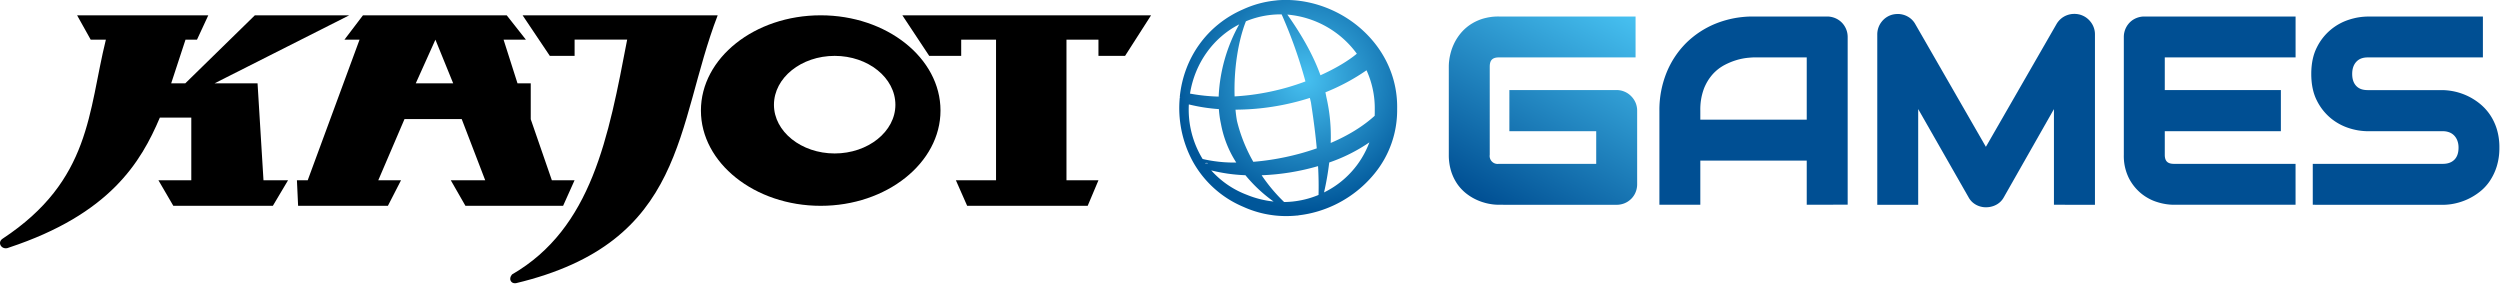 <svg xmlns="http://www.w3.org/2000/svg" baseProfile="tiny-ps" version="1.2" viewBox="0 0 1715 195"><defs><linearGradient id="grd1" x1="1023.64" x2="1105.43" y1="143.42" y2="1.76" gradientUnits="userSpaceOnUse"><stop offset="0" stop-color="#004f93"/><stop offset="1" stop-color="#47c1f1"/></linearGradient><linearGradient id="grd2" x1="152085.15" x2="163145.852" y1="20418.782" y2="1261.518" gradientUnits="userSpaceOnUse"><stop offset="0" stop-color="#004f93"/><stop offset="1" stop-color="#47c1f1"/></linearGradient><linearGradient id="grd3" x1="198063.101" x2="211719.444" y1="20934.052" y2="-79.352" gradientUnits="userSpaceOnUse"><stop offset="0" stop-color="#004f93"/><stop offset="1" stop-color="#47c1f1"/></linearGradient><linearGradient id="grd4" x1="176047.22" x2="185385.163" y1="18156.949" y2="429.767" gradientUnits="userSpaceOnUse"><stop offset="0" stop-color="#004f93"/><stop offset="1" stop-color="#47c1f1"/></linearGradient><linearGradient id="grd5" x1="208877.557" x2="219861.292" y1="19621.713" y2="582.237" gradientUnits="userSpaceOnUse"><stop offset="0" stop-color="#004f93"/><stop offset="1" stop-color="#47c1f1"/></linearGradient><radialGradient id="grd6" cx="895.15" cy="54.19" r="90.09" gradientUnits="userSpaceOnUse"><stop offset="0" stop-color="#47c1f1"/><stop offset="1" stop-color="#005699"/></radialGradient></defs><style>.shp0{fill:#000}</style><path d="M619.01 10.5h170.62L771.8 38.33h-18.26V27.21H731.6v96.46h21.94l-7.39 17.52h-82.68l-7.73-17.52h27.54V27.21h-23.9v11.12h-21.94L619.01 10.5" class="shp0"/><path fill-rule="evenodd" d="M378.57 123.66h15.58l-7.86 17.53h-67l-10.05-17.53h23.61l-16.13-42H277.5l-18 42h15.6l-9 17.53h-61.6l-.81-17.53h7.4l35.56-96.45h-10.36L249 10.5h98.61l13.16 16.71h-15.32L355 57.16h9.09v24.63l14.48 41.87zm-67.69-66.5l-12.19-29.95-13.47 29.95h25.66zM645.18 75.84c0 35.89-36.88 65.35-82.18 65.35-45.3 0-82.17-29.46-82.17-65.35 0-36.05 36.87-65.34 82.17-65.34 45.28 0 82.18 29.29 82.18 65.34zm-72.59 29.43c22.89 0 41.65-15.02 41.65-33.37 0-18.57-18.76-33.57-41.65-33.57-22.89 0-41.66 15-41.66 33.57 0 18.37 18.77 33.37 41.66 33.37z" class="shp0"/><path d="M358.5 10.5h133.84c-29.1 75.42-20.76 155.67-138.48 183.79-3.29.47-5.27-2.87-2.62-6 54.84-31.76 66.18-94.27 79-161.1h-36.06v11.14h-17L358.5 10.5zM62.22 27.21L52.89 10.5h90l-7.75 16.71h-7.88l-9.82 29.95h9.68l47.72-46.66h64.74l-92.37 46.66h29.47l4.07 66.5h16.85l-10.42 17.53H118.9l-10.22-17.53h22.55v-43h-21.56c-13 30.57-34.11 66.19-103.56 89.18-4.83 2.19-8.44-3.44-4.3-6.11 60.78-40.05 58.64-87.33 70.82-136.5H62.22" class="shp0"/><path fill="url(#grd1)" d="M1028.15 140.47c-.61-.01-1.22-.03-1.83-.06-.6-.04-1.21-.09-1.81-.15-.61-.07-1.21-.15-1.81-.25-.61-.09-1.2-.2-1.8-.33-.66-.14-1.31-.29-1.96-.46-.64-.18-1.29-.37-1.93-.57a38.2 38.2 0 0 1-3.75-1.44c-.64-.29-1.28-.6-1.91-.92-.62-.33-1.24-.67-1.85-1.04-.6-.36-1.2-.74-1.78-1.14-.58-.4-1.15-.82-1.71-1.25-.6-.46-1.18-.95-1.74-1.46s-1.1-1.04-1.63-1.59c-.52-.54-1.02-1.11-1.5-1.7-.48-.58-.94-1.19-1.37-1.81-.47-.68-.91-1.38-1.32-2.09a30.442 30.442 0 0 1-2.16-4.45c-.3-.76-.58-1.54-.82-2.33-.27-.91-.51-1.83-.72-2.75-.2-.93-.37-1.86-.5-2.8-.14-.94-.23-1.89-.3-2.84-.06-.94-.08-1.89-.07-2.84V45.59c0-.61.02-1.22.06-1.83.03-.6.08-1.21.15-1.82.07-.6.15-1.2.24-1.8.1-.61.21-1.2.34-1.8.14-.66.29-1.31.46-1.96.17-.65.36-1.29.56-1.93a38.2 38.2 0 0 1 1.44-3.75c.29-.65.6-1.29.93-1.92.33-.62.68-1.24 1.05-1.85.37-.61.76-1.2 1.16-1.79.41-.58.83-1.15 1.27-1.71.47-.6.96-1.17 1.47-1.73s1.04-1.1 1.59-1.62c.56-.52 1.13-1.02 1.71-1.49a29.84 29.84 0 0 1 3.9-2.69c.7-.42 1.43-.81 2.17-1.17.73-.35 1.49-.69 2.25-.99a31.929 31.929 0 0 1 5.07-1.54 32.6 32.6 0 0 1 2.79-.51c.94-.14 1.88-.24 2.82-.3.95-.06 1.89-.08 2.84-.07H1122v28.07h-93.84c-2.17 0-3.71.49-4.71 1.49s-1.49 2.63-1.49 4.88v60.44c-.13.84-.05 1.7.21 2.51.27.82.72 1.55 1.33 2.15.6.61 1.33 1.06 2.15 1.33.81.26 1.67.34 2.51.21H1095V90h-59.57V61.77h73.52c.93 0 1.87.09 2.78.27.92.19 1.81.46 2.67.83.86.36 1.69.81 2.46 1.33.77.53 1.49 1.13 2.14 1.8.32.32.62.65.9 1 .29.35.55.71.81 1.08.25.37.48.76.7 1.15.21.39.41.8.59 1.21.18.43.34.87.48 1.32.13.44.25.9.34 1.35.09.46.16.93.21 1.39.04.47.06.93.06 1.4v50.46c0 .48-.02.95-.06 1.43-.05.47-.12.94-.21 1.41s-.2.93-.34 1.39c-.14.45-.3.9-.48 1.34-.17.42-.37.83-.58 1.23a13.968 13.968 0 0 1-1.51 2.25c-.28.35-.59.68-.91 1a14.548 14.548 0 0 1-2.1 1.72 13.903 13.903 0 0 1-2.4 1.28c-.44.18-.89.34-1.35.47-.45.14-.91.25-1.38.34-.47.1-.94.16-1.41.21-.48.04-.95.06-1.43.06l-80.78-.02z"/><path fill="url(#grd2)" fill-rule="evenodd" d="M1239.42 140.47v-30.31h-73v30.31h-28.07V75.89c-.02-2.21.06-4.43.26-6.63.19-2.21.49-4.41.9-6.58.41-2.18.92-4.34 1.54-6.46a69.42 69.42 0 0 1 2.16-6.28c.77-1.91 1.63-3.79 2.59-5.61.96-1.83 2-3.6 3.14-5.32a63.7 63.7 0 0 1 3.66-4.98 64.2 64.2 0 0 1 4.15-4.58c1.46-1.44 3-2.8 4.6-4.09 1.59-1.28 3.26-2.49 4.97-3.61 1.72-1.12 3.5-2.16 5.32-3.1 1.82-.95 3.68-1.8 5.59-2.56 2.04-.81 4.11-1.51 6.22-2.12 2.11-.6 4.24-1.11 6.39-1.51 2.16-.4 4.33-.69 6.51-.88 2.19-.2 4.38-.28 6.57-.26h50.45c.47 0 .94.02 1.41.06.46.05.93.12 1.39.21.46.09.92.2 1.36.34.45.13.9.29 1.33.47.42.17.83.37 1.24.58.4.21.79.45 1.17.7.38.25.75.52 1.1.81.36.28.7.59 1.02.91.65.66 1.24 1.37 1.75 2.14.51.78.95 1.59 1.3 2.45.35.86.62 1.75.8 2.65.17.91.26 1.83.26 2.76v115l-28.08.07zm0-58.38v-42.7h-36.5c-.65 0-2 .1-4.09.29a37.725 37.725 0 0 0-3.61.55c-.6.11-1.19.24-1.79.39-.59.14-1.18.3-1.76.47-.75.22-1.48.45-2.22.71a44.155 44.155 0 0 0-4.31 1.75c-.71.32-1.4.67-2.09 1.03-.76.4-1.5.84-2.22 1.3-.72.47-1.42.96-2.1 1.49-.68.53-1.33 1.08-1.96 1.67-.63.58-1.23 1.19-1.81 1.83-.66.74-1.28 1.51-1.87 2.31-.59.79-1.14 1.61-1.65 2.46-.51.85-.99 1.72-1.42 2.61-.44.89-.83 1.79-1.18 2.72-.43 1.19-.81 2.4-1.13 3.63-.32 1.22-.58 2.47-.78 3.72-.2 1.25-.35 2.51-.43 3.77a40.16 40.16 0 0 0-.08 3.8v6.2h73z"/><path fill="url(#grd3)" d="M1362.37 142.19c-.59 0-1.18-.03-1.77-.1-.59-.08-1.17-.19-1.75-.33-.57-.15-1.14-.33-1.69-.54-.55-.22-1.09-.47-1.61-.75a13.215 13.215 0 0 1-2.95-2.21c-.43-.44-.84-.91-1.2-1.41-.37-.49-.7-1.02-.99-1.56l-34.53-60.48v65.66h-28.07V23.72c-.01-.77.05-1.54.17-2.3.12-.76.3-1.51.54-2.24.24-.73.54-1.44.9-2.12.36-.68.77-1.33 1.24-1.94.46-.62.97-1.19 1.53-1.72.55-.53 1.15-1.01 1.79-1.45a14.003 14.003 0 0 1 4.17-1.9c.29-.07.58-.13.87-.19.3-.05.59-.1.89-.14.29-.03.59-.06.89-.08.29-.02.59-.03.89-.03h1c.37.03.73.06 1.1.12.36.05.73.11 1.09.19.36.08.71.18 1.06.28.36.11.71.23 1.05.36.35.14.7.29 1.03.45.34.17.67.35 1 .54.32.19.64.39.95.61.3.22.6.45.89.69.29.25.58.51.85.79.27.27.53.56.78.86.24.3.48.6.7.92.22.32.43.64.62.98l48.51 84.32 48.51-84.31c.39-.66.83-1.29 1.33-1.88.49-.59 1.03-1.14 1.62-1.64.58-.5 1.2-.95 1.86-1.34.66-.4 1.35-.74 2.07-1.02.42-.16.85-.31 1.28-.44.44-.12.87-.22 1.32-.31.44-.08.89-.15 1.34-.19a15.24 15.24 0 0 1 2.29-.03 14.622 14.622 0 0 1 1.86.24c.31.06.62.12.92.2.74.2 1.46.47 2.16.79.7.32 1.37.69 2.01 1.12.63.43 1.23.91 1.79 1.44.56.53 1.07 1.1 1.54 1.71.48.61.9 1.26 1.27 1.94.36.68.67 1.39.92 2.13.25.73.44 1.48.56 2.25.12.76.18 1.54.17 2.31v116.78H1409V74.85l-34.38 60.48c-.3.55-.63 1.07-1.01 1.57-.37.5-.78.96-1.22 1.4a12.704 12.704 0 0 1-3.01 2.19c-.54.28-1.09.53-1.66.75a15.165 15.165 0 0 1-5.35.95z"/><path fill="url(#grd4)" d="M1574.77 39.39V11.32h-103.66c-.48 0-.95.02-1.43.06-.47.04-.94.11-1.41.2-.47.09-.93.21-1.38.34-.46.14-.91.3-1.35.48-.42.17-.84.36-1.24.58-.4.21-.79.44-1.17.69-.38.25-.75.52-1.1.81-.35.29-.69.6-1.01.92-.32.32-.62.66-.91 1.02-.28.35-.55.71-.81 1.09-.25.38-.48.77-.69 1.17-.22.4-.41.81-.59 1.23-.18.43-.34.87-.47 1.32-.14.45-.25.91-.34 1.37-.1.46-.16.92-.21 1.39-.04.46-.06.93-.06 1.4v80.81c-.04 1.38.01 2.76.13 4.13a34.038 34.038 0 0 0 3.34 11.87c.52 1.02 1.09 2.02 1.72 2.98.62.96 1.29 1.89 2.01 2.78.72.9 1.49 1.75 2.3 2.56.81.82 1.66 1.59 2.55 2.31.82.66 1.68 1.29 2.56 1.87.89.58 1.8 1.12 2.73 1.61a31.384 31.384 0 0 0 5.87 2.4c.89.28 1.79.52 2.7.74.9.21 1.82.39 2.74.54.92.15 1.84.26 2.77.34.93.08 1.86.13 2.79.14h83.6V112.4h-83.43c-2.19 0-3.8-.5-4.79-1.49-.99-.99-1.49-2.55-1.49-4.71V90h79.64V61.77h-79.64V39.39h89.73z"/><path fill="url(#grd5)" d="M1586.56 140.47V112.4h89.2c3.52 0 6.12-1 8-2.9s2.8-4.68 2.8-8.21c0-.4-.01-.8-.04-1.2-.03-.39-.07-.79-.14-1.18-.06-.4-.15-.79-.24-1.17-.1-.39-.22-.77-.35-1.15-.12-.33-.25-.64-.4-.96-.14-.31-.31-.61-.49-.91a9.861 9.861 0 0 0-1.24-1.65c-.23-.24-.47-.47-.72-.69-.26-.22-.52-.42-.8-.61s-.56-.36-.86-.51a7.5 7.5 0 0 0-.91-.42c-.36-.14-.73-.27-1.11-.37a10.92 10.92 0 0 0-2.29-.42c-.39-.03-.78-.05-1.17-.04h-51.49c-1.07-.01-2.13-.06-3.19-.15s-2.12-.22-3.18-.38c-1.05-.17-2.09-.38-3.13-.63-1.04-.24-2.06-.53-3.08-.85-1.14-.36-2.27-.77-3.38-1.23a38.397 38.397 0 0 1-6.33-3.38c-1-.67-1.97-1.38-2.9-2.13-1.01-.83-1.98-1.71-2.9-2.65-.92-.93-1.79-1.91-2.6-2.93-.82-1.03-1.58-2.09-2.28-3.2a34.85 34.85 0 0 1-1.93-3.42c-2.58-5-3.88-11.21-3.88-18.34 0-7.13 1.31-13.3 3.89-18.31a37.01 37.01 0 0 1 4-6.37 37.04 37.04 0 0 1 5.2-5.42c1.91-1.63 3.99-3.06 6.19-4.27 2.2-1.21 4.52-2.2 6.92-2.94 1.01-.33 2.04-.61 3.07-.86 1.03-.26 2.07-.47 3.12-.64 1.05-.17 2.11-.3 3.17-.4 1.05-.09 2.12-.15 3.18-.16h79v28.04h-79c-3.45 0-6 1-7.85 3-1.85 2-2.82 4.78-2.82 8.32s.91 6.27 2.78 8.24c1.87 1.97 4.42 2.86 7.89 2.86h51.49c.71.02 1.42.05 2.13.11.71.05 1.42.12 2.12.21.71.09 1.41.19 2.11.32.7.12 1.4.26 2.09.42 1.53.35 3.04.79 4.52 1.31 1.48.52 2.92 1.12 4.34 1.8 1.41.69 2.78 1.45 4.1 2.29 1.33.84 2.61 1.75 3.83 2.73.67.54 1.32 1.1 1.95 1.69.63.58 1.24 1.19 1.83 1.82.58.63 1.14 1.28 1.68 1.95.54.67 1.05 1.36 1.54 2.07.52.77 1.02 1.56 1.49 2.37.46.81.9 1.64 1.3 2.48.4.85.77 1.7 1.11 2.57.34.87.65 1.76.92 2.65.3 1.03.57 2.07.8 3.12.22 1.05.41 2.11.56 3.18a43.257 43.257 0 0 1 .4 6.43c.01 1.08-.02 2.16-.09 3.24-.06 1.08-.18 2.15-.33 3.22-.15 1.07-.34 2.14-.57 3.19a46.63 46.63 0 0 1-.82 3.14c-.28.89-.58 1.77-.92 2.64-.34.87-.71 1.73-1.11 2.57a39.053 39.053 0 0 1-2.77 4.87c-.48.72-1 1.42-1.54 2.09a31.554 31.554 0 0 1-3.55 3.79 31.8 31.8 0 0 1-1.99 1.66c-1.23.96-2.52 1.85-3.85 2.66a41.019 41.019 0 0 1-8.48 3.95c-1.48.5-2.99.91-4.52 1.24-.68.15-1.36.28-2.05.39-.69.11-1.38.21-2.07.28-.69.08-1.39.14-2.08.18-.7.04-1.39.06-2.09.07l-89.19-.04z"/><path fill="url(#grd6)" fill-rule="evenodd" d="M958.44 74.84c.04 3.99-.26 7.97-.91 11.9-.64 3.94-1.63 7.81-2.95 11.57a69.02 69.02 0 0 1-4.91 10.88 70.321 70.321 0 0 1-6.73 9.86 79.34 79.34 0 0 1-8.02 8.48 77.76 77.76 0 0 1-9.17 7.21 79.368 79.368 0 0 1-10.13 5.8 79.707 79.707 0 0 1-10.87 4.24c-1.15.36-2.32.68-3.48.98-1.17.31-2.35.58-3.53.83-1.18.24-2.37.46-3.56.65s-2.39.35-3.59.49l-.12.22-.31-.14h-.05c-.64.07-1.28.13-1.92.18-.64.05-1.28.09-1.92.13-.65.03-1.29.06-1.93.07-.64.02-1.29.03-1.93.03-2.51.01-5.03-.12-7.53-.38-2.5-.27-4.98-.66-7.44-1.18-2.46-.53-4.89-1.18-7.28-1.97-2.39-.78-4.74-1.69-7.03-2.72a71.824 71.824 0 0 1-10.63-5.51 70.665 70.665 0 0 1-9.55-7.23 71.188 71.188 0 0 1-8.2-8.72c-2.48-3.14-4.7-6.47-6.62-9.98a76.346 76.346 0 0 1-4.61-10.33 77.464 77.464 0 0 1-3.04-10.89c-.74-3.7-1.21-7.45-1.41-11.22-.19-3.77-.1-7.55.26-11.31h.26v-.18h-.27c2.65-26.97 18.82-49.44 43.28-60.11 1.8-.83 3.64-1.59 5.51-2.27 1.87-.68 3.76-1.28 5.68-1.8 1.92-.51 3.86-.95 5.82-1.3 1.95-.35 3.92-.62 5.9-.81v.13h.07V.23h.32c21.15-1.83 43.33 6 59.4 21 15.39 14.36 23.58 33.41 23.14 53.61zm-48.54-8.16c.59 2.57 1.1 5.16 1.52 7.76.42 2.6.75 5.21 1 7.84.24 2.62.41 5.25.48 7.89.07 2.63.06 5.27-.04 7.9 12.14-5.18 22.24-11.45 30.17-18.63.06-1.58.06-3.1.06-4.58a62.576 62.576 0 0 0-1.37-13.64c-.48-2.23-1.07-4.45-1.79-6.62a63.59 63.59 0 0 0-2.5-6.39c-2.2 1.52-4.44 2.97-6.72 4.37-2.28 1.39-4.6 2.72-6.96 3.98-2.35 1.26-4.74 2.45-7.16 3.58-2.43 1.13-4.88 2.19-7.36 3.18.26 1.19.48 2.3.67 3.36zm29.48 30.99a113.277 113.277 0 0 1-13.29 7.82c-2.31 1.16-4.64 2.23-7.02 3.23-2.37.99-4.78 1.91-7.21 2.74-.21 1.73-.44 3.45-.69 5.17-.25 1.72-.52 3.43-.82 5.15-.3 1.71-.62 3.42-.96 5.12-.35 1.71-.71 3.41-1.1 5.1 3.55-1.74 6.93-3.81 10.09-6.19 3.17-2.38 6.09-5.05 8.75-7.99 2.66-2.93 5.03-6.1 7.08-9.48 2.06-3.39 3.79-6.95 5.17-10.66v-.01zm-8.6-60.83c-2.77-3.8-5.94-7.3-9.46-10.42a65.981 65.981 0 0 0-11.46-8.18c-4.1-2.31-8.43-4.17-12.93-5.55-4.5-1.39-9.13-2.28-13.82-2.68 10.52 14.85 18.16 28.84 22.72 41.62C916 47.06 925 41.71 930.78 36.85v-.01zm-65.3 83.38h.01c-.01 0-.01-.01-.01-.01v.01zm.01 0a98.13 98.13 0 0 0 3.48 4.88c1.2 1.61 2.45 3.17 3.74 4.71 1.29 1.53 2.62 3.03 3.98 4.5 1.37 1.46 2.78 2.89 4.22 4.28 2.02-.02 4.04-.14 6.05-.36 2.01-.22 4-.53 5.98-.94 1.98-.4 3.94-.91 5.87-1.5 1.93-.6 3.83-1.28 5.7-2.06.18-6.06.07-12.7-.33-19.77-3.15.91-6.32 1.73-9.51 2.45-3.2.72-6.41 1.34-9.65 1.87-3.23.52-6.48.94-9.74 1.27-3.26.32-6.52.55-9.79.67zm-49.15-56v-.02.02zm0-.02c1.62.3 3.25.57 4.88.8 1.63.24 3.27.44 4.91.62 1.64.17 3.28.31 4.93.41 1.64.11 3.29.19 4.94.23a112 112 0 0 1 1.33-12.92c.7-4.27 1.64-8.51 2.82-12.67 1.19-4.17 2.62-8.27 4.28-12.27 1.66-4 3.55-7.9 5.67-11.68-17.9 9.14-30.42 26.71-33.76 47.48zm30.6 1.93c4.15-.24 8.29-.63 12.4-1.18a166.859 166.859 0 0 0 24.37-5.15c3.99-1.17 7.93-2.48 11.82-3.94-1.07-3.93-2.21-7.84-3.43-11.72-1.21-3.89-2.5-7.75-3.86-11.59-1.36-3.83-2.8-7.65-4.3-11.43-1.51-3.78-3.08-7.54-4.73-11.26-2-.02-4 .05-6 .22a62.305 62.305 0 0 0-11.79 2.17c-1.92.55-3.82 1.2-5.68 1.93l-.92.38-.12.05c-5.43 13.81-8.32 33.01-7.76 51.54v-.02zM859.78 111c3.7-.31 7.4-.73 11.08-1.27 3.68-.54 7.34-1.2 10.97-1.97 3.64-.77 7.25-1.66 10.83-2.65 3.58-1 7.13-2.12 10.64-3.34-.85-9.42-2.14-19.46-4-31.53-.24-1.01-.49-2.08-.74-3.08a163.58 163.58 0 0 1-12.48 3.47c-4.2 1-8.44 1.84-12.71 2.51-4.27.68-8.56 1.19-12.87 1.54-4.3.34-8.62.52-12.94.54.23 2.69.58 5.31 1 7.69.6 2.46 1.28 4.89 2.05 7.3.78 2.41 1.63 4.79 2.57 7.14.94 2.35 1.96 4.66 3.06 6.94 1.1 2.28 2.28 4.52 3.54 6.71zm-11.69.5h-.01c0 .01.01.01.01.02v-.02zm-.01 0c-1.29-2-2.48-4.06-3.57-6.17a73.347 73.347 0 0 1-6.91-20.23c-.18-.84-.35-1.69-.51-2.54-.15-.85-.29-1.7-.41-2.56a72.102 72.102 0 0 1-.53-5.15c-1.74-.12-3.47-.28-5.2-.48-1.73-.19-3.45-.42-5.17-.69-1.72-.27-3.43-.57-5.14-.92-1.7-.34-3.4-.72-5.09-1.13-.18 3.26-.11 6.54.2 9.79a65.452 65.452 0 0 0 4.78 18.93 65.04 65.04 0 0 0 4.47 8.71c1.89.44 3.79.82 5.71 1.14 1.91.32 3.83.58 5.76.79 1.93.2 3.86.35 5.8.43 1.94.09 3.87.11 5.81.08zm-20.48.61l-.01.01.01.01v-.02zm-.01.01c-.18-.13-.44-.22-.81-.41l.46.65.35-.24zm.34.19c0 .02.01.04.01.06.01.02.02.04.02.06l.03.06c.01.02.03.03.04.05l.13-.11.06-.62-.4-.23c-.01.01-.02.02-.02.03-.01.01-.02.03-.02.04-.01.01-.02.02-.02.03-.01.02-.01.03-.02.04 0 .02-.01.04-.01.07v.13c0 .03.01.05.01.07.01-.01.03-.02.04-.03.01-.01.02-.02.03-.04.02-.01.03-.02.04-.03.01-.01.02-.03.03-.04-.02.03-.03.07-.04.11-.01.03-.01.07-.01.11 0 .04 0 .08.01.11.01.04.02.08.04.11h.05v.02zm26.41 7.88c-1.98-.07-3.95-.19-5.92-.37-1.97-.17-3.93-.4-5.89-.67-1.96-.28-3.91-.61-5.85-.99-1.94-.37-3.87-.8-5.79-1.28 1.66 1.85 3.43 3.6 5.29 5.24 1.87 1.64 3.83 3.17 5.88 4.58 2.05 1.4 4.18 2.69 6.38 3.84 2.21 1.15 4.48 2.17 6.8 3.05a64.774 64.774 0 0 0 9.06 2.99c1.54.39 3.1.72 4.66 1 1.57.28 3.15.5 4.73.66a102.206 102.206 0 0 1-10.28-8.39c-1.61-1.51-3.18-3.08-4.69-4.69a94.134 94.134 0 0 1-4.38-4.99v.02z"/></svg>